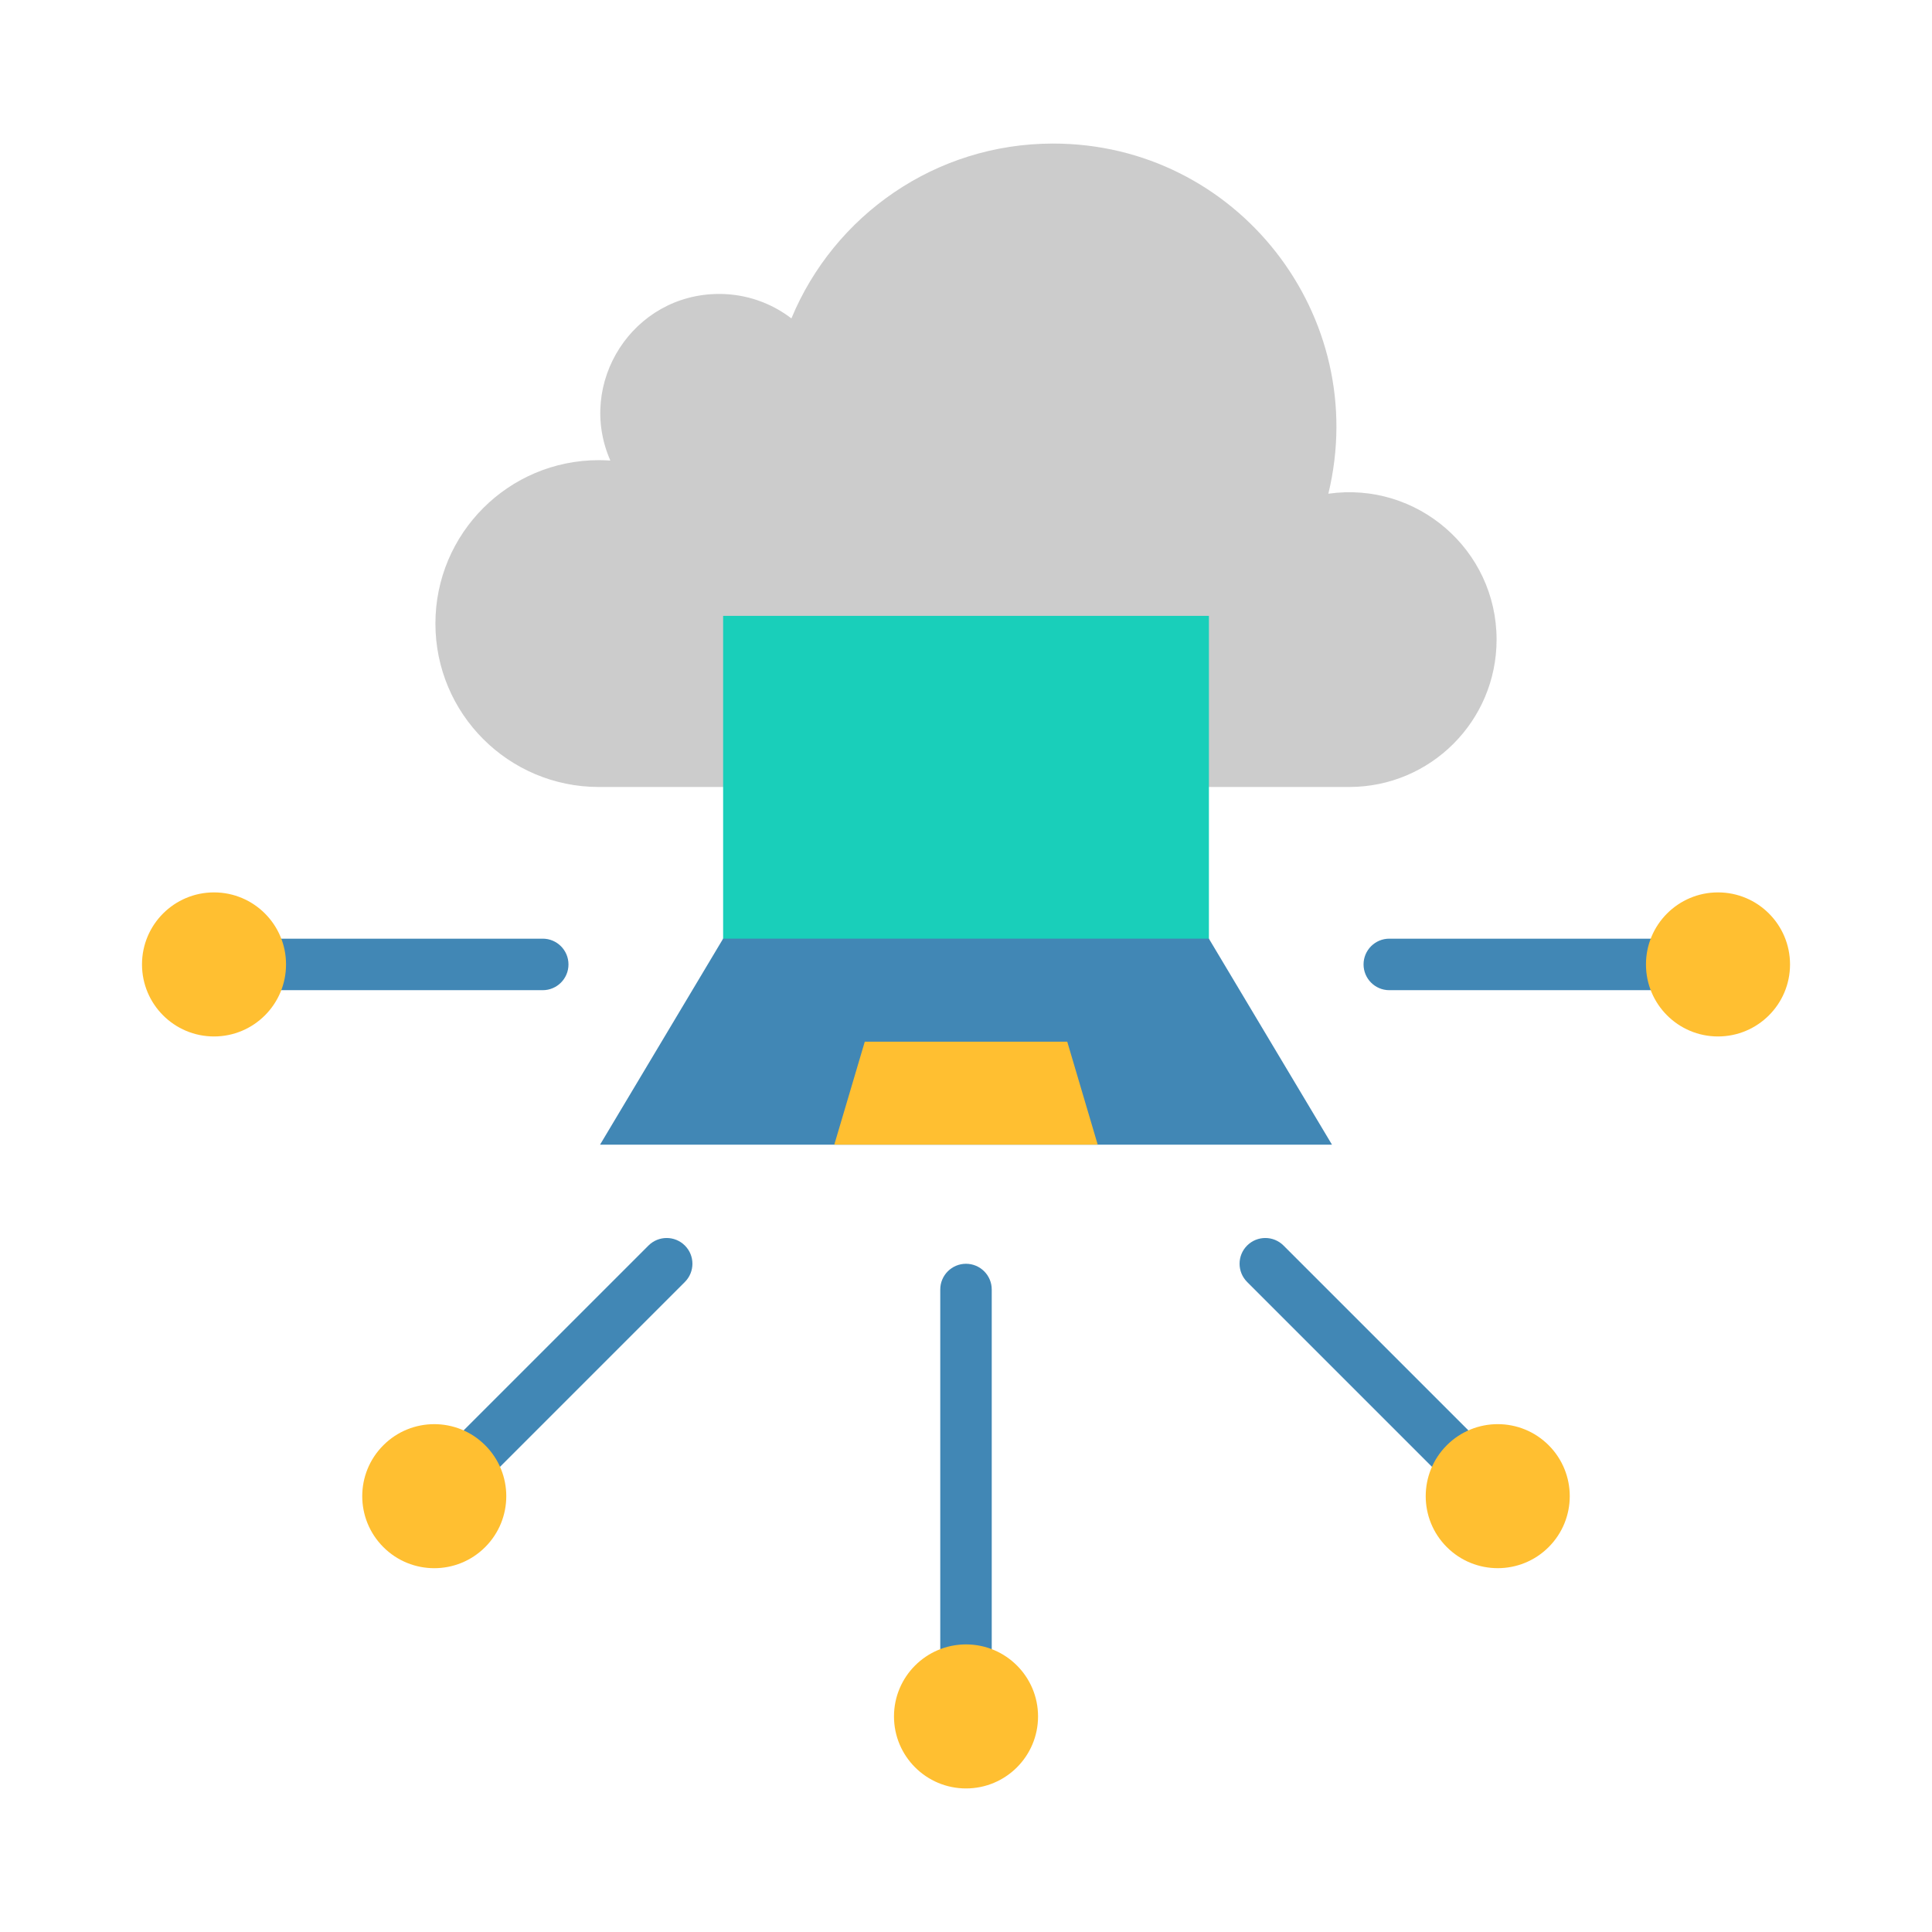 <svg width="62" height="62" viewBox="0 0 62 62" fill="none" xmlns="http://www.w3.org/2000/svg">
<path fill-rule="evenodd" clip-rule="evenodd" d="M19.217 14.767C19.341 14.767 19.465 14.772 19.587 14.78C18.493 12.29 20.305 9.433 23.08 9.433C23.951 9.433 24.755 9.726 25.397 10.218C26.762 6.924 30.008 4.607 33.796 4.607C39.706 4.607 44.009 10.148 42.628 15.844C45.477 15.439 48.027 17.646 48.027 20.526C48.027 23.137 45.91 25.255 43.298 25.255H19.217C16.32 25.255 13.973 22.907 13.973 20.011C13.973 17.115 16.32 14.767 19.217 14.767Z" fill="#CCCCCC"/>
<path fill-rule="evenodd" clip-rule="evenodd" d="M23.206 19.764H38.795V33.291H23.206V19.764Z" fill="#19CFBA"/>
<path fill-rule="evenodd" clip-rule="evenodd" d="M19.256 36.734L23.206 30.122H38.794L42.745 36.734H19.256Z" fill="#4187B5"/>
<path fill-rule="evenodd" clip-rule="evenodd" d="M35.227 36.734H26.773L27.752 33.428H34.249L35.227 36.734Z" fill="#FFBF31"/>
<path fill-rule="evenodd" clip-rule="evenodd" d="M6.868 31.776C6.412 31.776 6.042 31.406 6.042 30.95C6.042 30.493 6.412 30.123 6.868 30.123H17.417C17.873 30.123 18.243 30.493 18.243 30.95C18.243 31.406 17.873 31.776 17.417 31.776H6.868Z" fill="#4187B5"/>
<path fill-rule="evenodd" clip-rule="evenodd" d="M6.868 28.638C8.144 28.638 9.179 29.673 9.179 30.949C9.179 32.226 8.144 33.261 6.868 33.261C5.591 33.261 4.557 32.226 4.557 30.949C4.557 29.673 5.591 28.638 6.868 28.638Z" fill="#FFBF31"/>
<path fill-rule="evenodd" clip-rule="evenodd" d="M14.52 48.598C14.197 48.921 13.674 48.921 13.351 48.598C13.029 48.275 13.029 47.752 13.351 47.429L20.81 39.971C21.133 39.648 21.656 39.648 21.979 39.971C22.301 40.293 22.301 40.816 21.979 41.139L14.52 48.598Z" fill="#4187B5"/>
<path fill-rule="evenodd" clip-rule="evenodd" d="M12.302 46.38C13.204 45.477 14.668 45.477 15.57 46.38C16.473 47.282 16.473 48.745 15.57 49.648C14.668 50.551 13.204 50.551 12.302 49.648C11.399 48.745 11.399 47.282 12.302 46.38Z" fill="#FFBF31"/>
<path fill-rule="evenodd" clip-rule="evenodd" d="M31.826 55.082C31.826 55.538 31.456 55.908 31 55.908C30.544 55.908 30.174 55.538 30.174 55.082V41.382C30.174 40.926 30.544 40.556 31 40.556C31.456 40.556 31.826 40.926 31.826 41.382V55.082Z" fill="#4187B5"/>
<path d="M31.001 57.393C32.277 57.393 33.312 56.358 33.312 55.082C33.312 53.806 32.277 52.771 31.001 52.771C29.724 52.771 28.689 53.806 28.689 55.082C28.689 56.358 29.724 57.393 31.001 57.393Z" fill="#FFBF31"/>
<path fill-rule="evenodd" clip-rule="evenodd" d="M48.649 47.429C48.971 47.752 48.971 48.275 48.649 48.598C48.326 48.921 47.803 48.921 47.48 48.598L40.021 41.139C39.699 40.816 39.699 40.293 40.021 39.971C40.344 39.648 40.867 39.648 41.19 39.971L48.649 47.429Z" fill="#4187B5"/>
<path fill-rule="evenodd" clip-rule="evenodd" d="M46.43 49.648C45.527 48.745 45.527 47.282 46.43 46.379C47.333 45.477 48.796 45.477 49.698 46.379C50.601 47.282 50.601 48.745 49.698 49.648C48.796 50.55 47.333 50.55 46.43 49.648Z" fill="#FFBF31"/>
<path fill-rule="evenodd" clip-rule="evenodd" d="M55.133 30.123C55.589 30.123 55.959 30.493 55.959 30.949C55.959 31.406 55.589 31.776 55.133 31.776H44.584C44.128 31.776 43.758 31.406 43.758 30.949C43.758 30.493 44.128 30.123 44.584 30.123H55.133Z" fill="#4187B5"/>
<path fill-rule="evenodd" clip-rule="evenodd" d="M55.132 33.261C53.856 33.261 52.821 32.226 52.821 30.95C52.821 29.673 53.856 28.638 55.132 28.638C56.409 28.638 57.444 29.673 57.444 30.95C57.444 32.226 56.409 33.261 55.132 33.261Z" fill="#FFBF31"/>
</svg>
